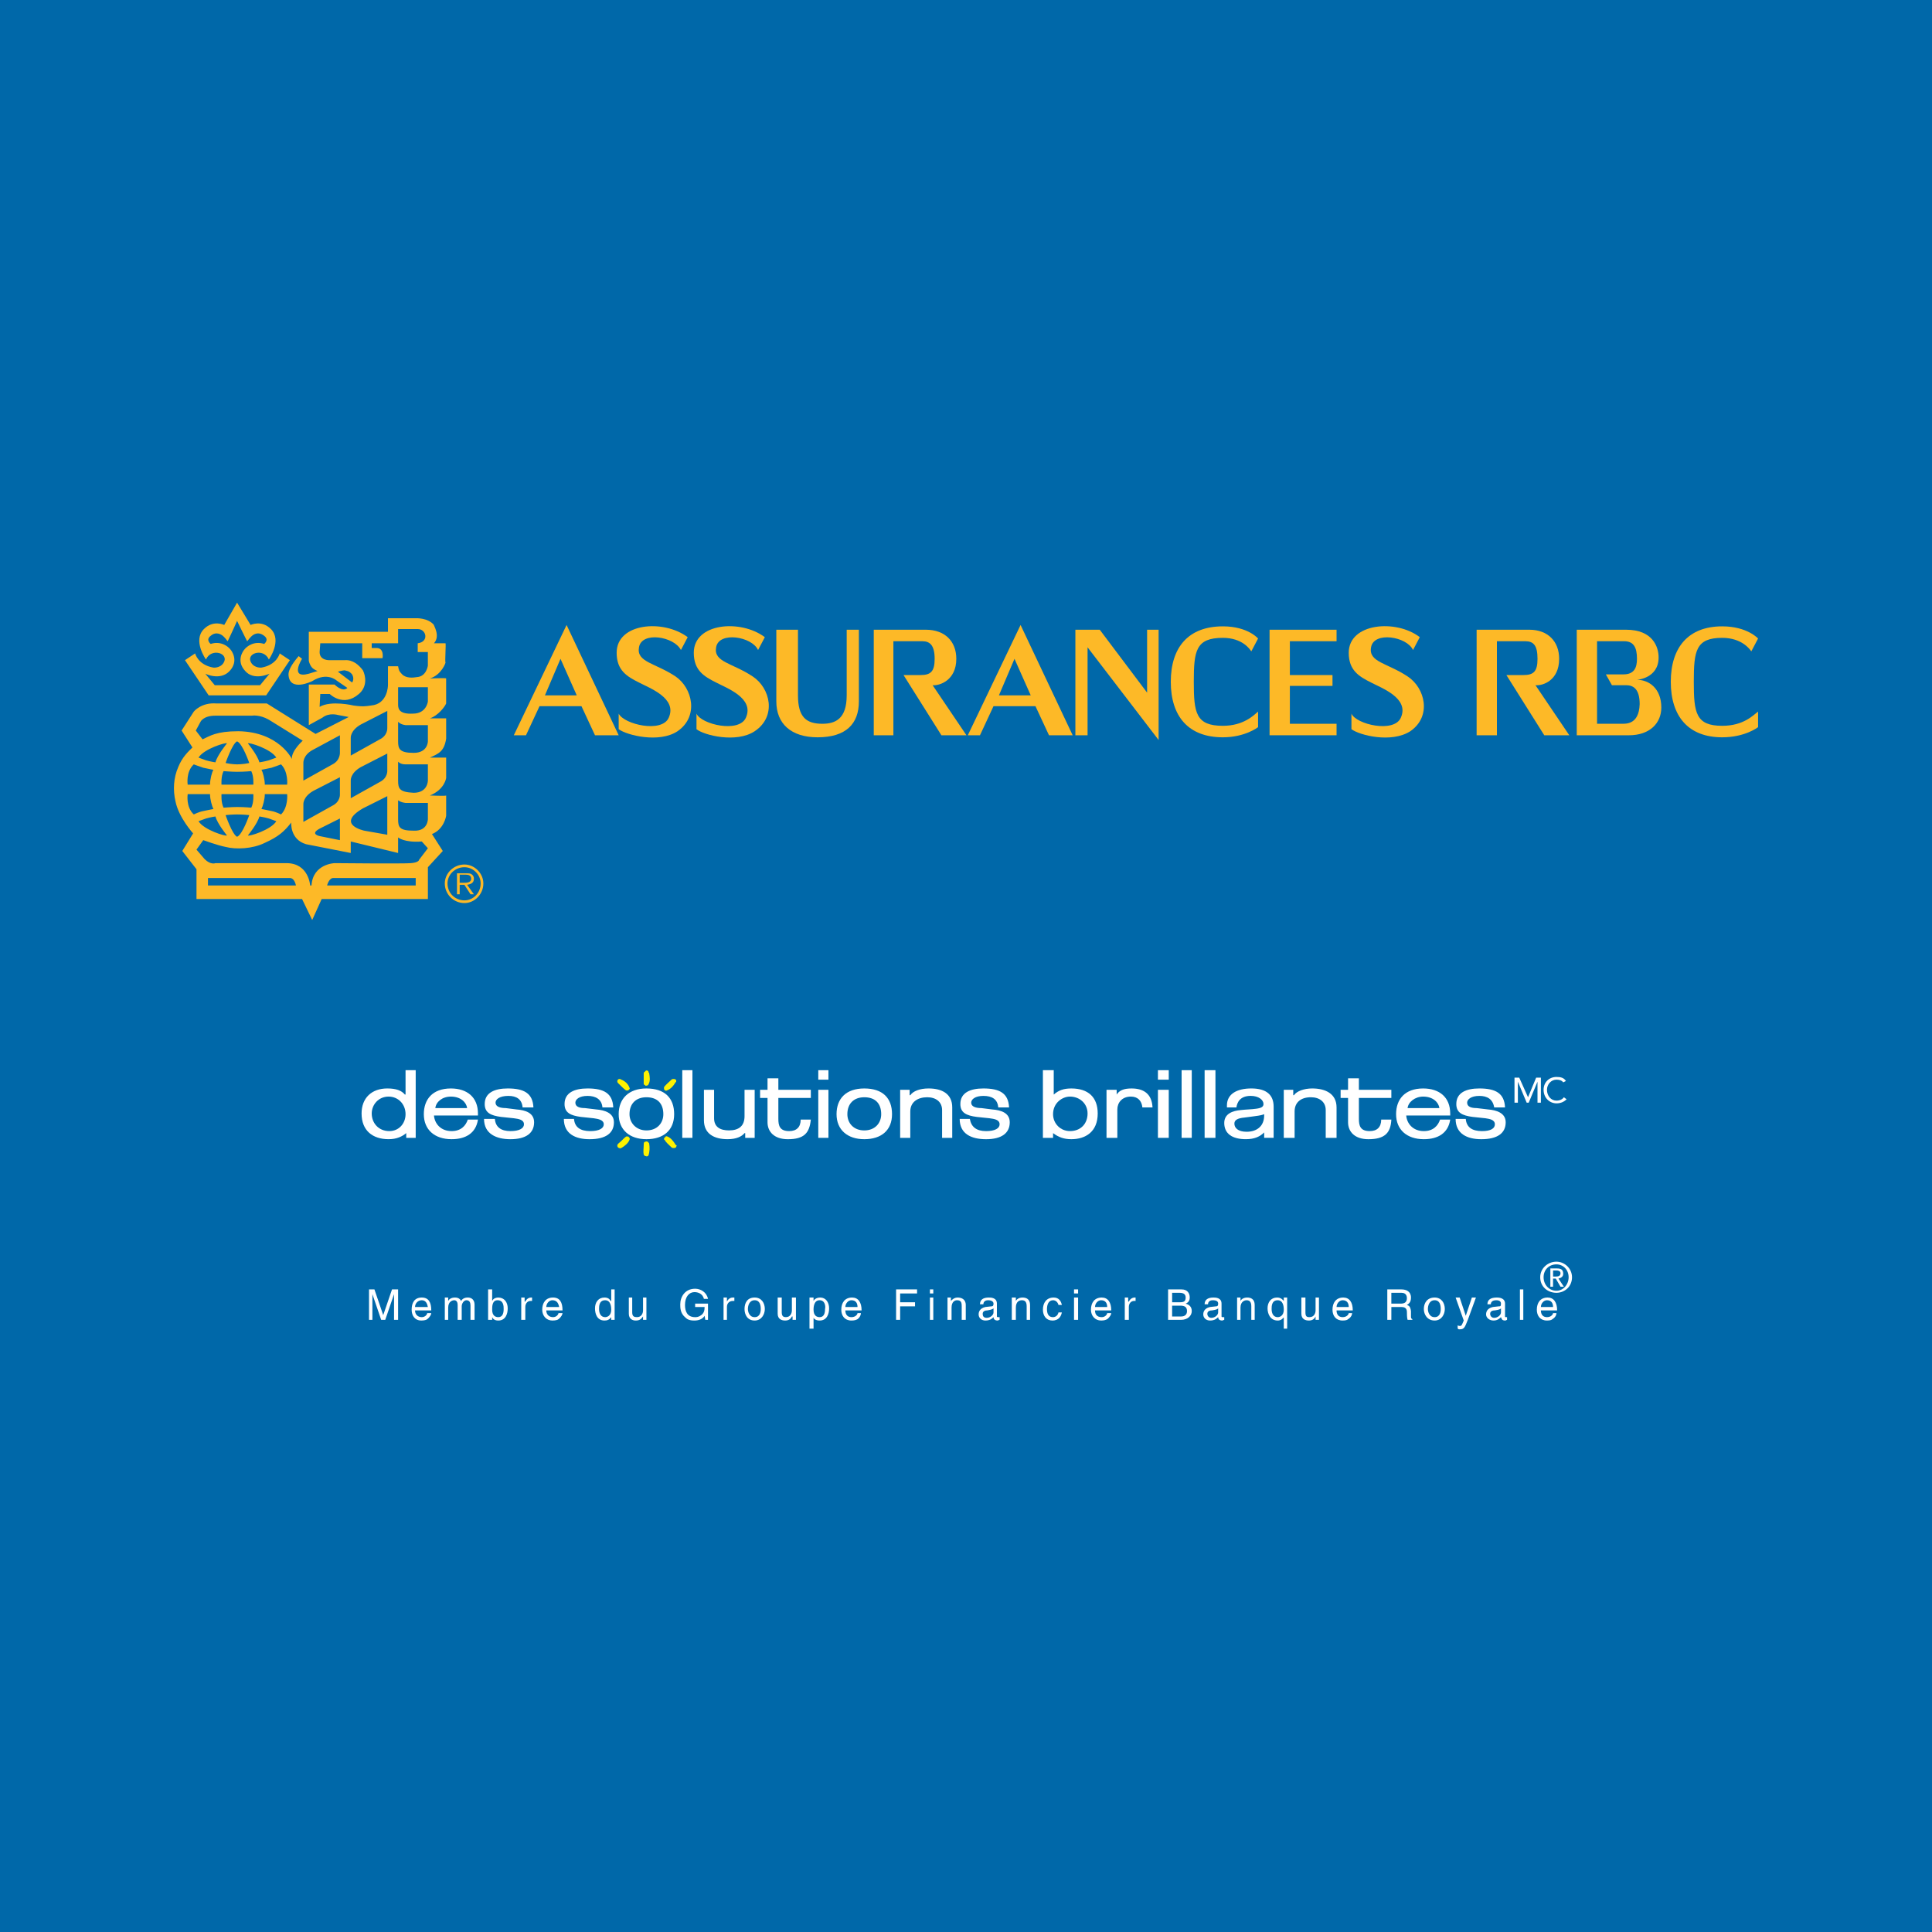 <?xml version="1.0" encoding="utf-8"?>
<!-- Generator: Adobe Illustrator 13.0.0, SVG Export Plug-In . SVG Version: 6.00 Build 14948)  -->
<!DOCTYPE svg PUBLIC "-//W3C//DTD SVG 1.0//EN" "http://www.w3.org/TR/2001/REC-SVG-20010904/DTD/svg10.dtd">
<svg version="1.0" id="Layer_1" xmlns="http://www.w3.org/2000/svg" xmlns:xlink="http://www.w3.org/1999/xlink" x="0px" y="0px"
	 width="192.756px" height="192.756px" viewBox="0 0 192.756 192.756" enable-background="new 0 0 192.756 192.756"
	 xml:space="preserve">
<g>
	<polygon fill-rule="evenodd" clip-rule="evenodd" fill="#0068A9" points="0,0 192.756,0 192.756,192.756 0,192.756 0,0 	"/>
	<path fill-rule="evenodd" clip-rule="evenodd" fill="#FDB927" d="M44.377,88.142c0-1.013,0.877-1.89,1.958-1.89
		c1.013,0,1.89,0.877,1.89,1.89c0,1.08-0.877,1.958-1.89,1.958C45.255,90.1,44.377,89.222,44.377,88.142L44.377,88.142z
		 M47.955,88.142c0-0.877-0.743-1.62-1.62-1.62c-0.945,0-1.688,0.743-1.688,1.62c0,0.945,0.743,1.688,1.688,1.688
		C47.212,89.83,47.955,89.087,47.955,88.142L47.955,88.142z M47.28,89.222h-0.337l-0.607-0.945h-0.473v0.945h-0.27v-2.093h0.945
		c0.135,0,0.337,0,0.473,0.067c0.203,0.135,0.27,0.271,0.27,0.473c0,0.405-0.27,0.541-0.675,0.607L47.28,89.222L47.28,89.222z
		 M46.267,88.075c0.27,0,0.743,0,0.743-0.405c0-0.337-0.27-0.405-0.54-0.405h-0.607v0.81H46.267L46.267,88.075z"/>
	<path fill-rule="evenodd" clip-rule="evenodd" fill="#FDB927" d="M27.906,65.19c0,0-0.27,1.148-1.823,1.417
		c0,0-0.675,0.068-1.013-0.472c-0.607-0.945,1.215-1.553,1.755-0.338c0,0,1.35-1.89,0.203-3.038
		c-0.945-0.945-2.025-0.405-2.025-0.405l-1.35-2.228l-1.283,2.228c0,0-1.08-0.54-2.025,0.405c-1.148,1.148,0.203,3.038,0.203,3.038
		c0.54-1.215,2.362-0.607,1.755,0.338c-0.337,0.54-1.012,0.472-1.012,0.472c-1.553-0.27-1.823-1.417-1.823-1.417l-1.013,0.675
		l2.363,3.51h5.738l2.363-3.51L27.906,65.19L27.906,65.19z M25.948,68.363h-4.522l-0.945-1.148c0,0,1.485,0.743,2.43-0.27
		c0.945-1.013,0.203-2.025,0.068-2.16c-0.203-0.27-0.945-0.877-1.958-0.54c0,0-0.54-0.405,0-0.81c0.54-0.473,1.08-0.135,1.283,0.067
		c0.203,0.203,0.135,0.135,0.405,0.473c0,0.067,0.945-2.025,0.945-2.025s1.013,2.092,1.013,2.025c0.27-0.337,0.203-0.27,0.405-0.473
		c0.203-0.202,0.675-0.54,1.283-0.067c0.54,0.405,0,0.81,0,0.81c-1.013-0.337-1.755,0.27-1.958,0.54
		c-0.135,0.135-0.878,1.147,0.067,2.16c0.877,1.013,2.43,0.27,2.43,0.27L25.948,68.363L25.948,68.363z"/>
	<path fill-rule="evenodd" clip-rule="evenodd" fill="#FDB927" d="M43.297,62.355c0,0.067,0,0.067,0,0.067
		C43.297,62.355,43.297,62.355,43.297,62.355L43.297,62.355z"/>
	<path fill-rule="evenodd" clip-rule="evenodd" fill="#FDB927" d="M44.512,70.186c0-0.067,0-2.497,0-2.497c0-0.068-1.62,0-1.62,0
		c1.147-0.338,1.62-1.62,1.553-1.62s0.067-1.89,0-1.89h-1.148c0.675-0.743-0.067-1.823,0-1.823
		c-0.607-0.743-1.822-0.675-1.822-0.675h-2.768v1.351h-7.898v2.902c0,0,0.067,0.338,0.27,0.607c0.203,0.271,0.608,0.405,0.608,0.405
		l-0.878,0.27c-1.958,0.541-0.675-1.485-0.675-1.485l-0.337-0.27c-0.81,0.945-1.013,1.485-1.013,1.823
		c0.067,1.823,2.363,0.675,2.363,0.675c1.485-0.945,2.43-0.068,2.43-0.068l1.08,0.743c-0.472,0.473-1.282-0.337-1.282-0.337h-2.565
		v4.05l1.351-0.743c0.675-0.54,1.552-0.27,1.552-0.27l1.08,0.202l-3.308,1.688l-4.86-3.038h-4.996
		c-1.552-0.135-2.295,0.811-2.295,0.811l-1.215,1.89l1.08,1.687c-0.405,0.406-1.012,0.946-1.417,1.958
		c-0.473,1.08-0.54,2.295-0.27,3.443c0.337,1.62,1.755,3.172,1.755,3.172l-1.08,1.755l1.417,1.823v2.97h10.531l1.013,2.093
		l0.945-2.093h10.598v-3.173l1.485-1.62l-1.08-1.688c1.215-0.472,1.417-1.822,1.417-1.822s0-2.092,0-2.025s-1.62,0-1.62,0
		c1.485-0.607,1.62-1.755,1.62-1.755v-2.025h-1.62c0.878-0.405,1.418-0.607,1.62-1.891v-2.025h-1.62
		C43.702,71.401,44.377,70.523,44.512,70.186L44.512,70.186z M33.711,67.013c0,0,0.473-0.135,0.675-0.135
		c0.135,0.067,0.405,0,0.743,0.405c0.27,0.473,0,0.81,0,0.81L33.711,67.013L33.711,67.013z M31.282,74.776l2.632-1.418v1.688
		c0,0,0.067,0.81-0.743,1.215l-2.903,1.62v-1.755C30.269,76.126,30.201,75.316,31.282,74.776L31.282,74.776z M31.282,78.894
		l2.632-1.35v1.688c0,0,0.067,0.743-0.743,1.147l-2.903,1.62v-1.755C30.269,80.244,30.201,79.501,31.282,78.894L31.282,78.894z
		 M33.914,81.662v2.161l-2.025-0.406c0,0-1.013-0.203,0-0.743L33.914,81.662L33.914,81.662z M20.008,72.009
		c0,0,0.27-0.607,1.485-0.607h3.645c0,0,0.743-0.135,1.688,0.405l3.375,2.092c0,0-1.147,1.013-1.08,1.823
		c0,0-1.282-2.701-5.333-2.768c-2.228,0-2.835,0.473-3.578,0.81l-0.675-0.877L20.008,72.009L20.008,72.009z M25.273,78.286h-3.173
		c0,0-0.067-0.81,0.203-1.35c0,0,0.81,0.067,1.35,0.067c0.743,0,1.417-0.067,1.417-0.067C25.341,77.476,25.273,78.286,25.273,78.286
		L25.273,78.286z M25.071,80.582c0,0-0.675-0.067-1.417-0.067c-0.54,0-1.35,0.067-1.35,0.067c-0.27-0.54-0.203-1.35-0.203-1.35
		h3.173C25.273,79.231,25.341,80.042,25.071,80.582L25.071,80.582z M24.733,74.168c0.067-0.135,2.295,0.54,2.835,1.418
		c0,0-0.54,0.203-0.743,0.27c-0.473,0.135-0.945,0.203-0.945,0.203C25.679,75.316,24.733,74.168,24.733,74.168L24.733,74.168z
		 M24.869,76.126c-0.608,0.135-1.215,0.135-1.215,0.135s-0.54,0-1.147-0.135c0,0,0.675-1.958,1.147-2.161
		C24.193,74.168,24.869,76.126,24.869,76.126L24.869,76.126z M21.493,76.059c0,0-0.473-0.067-0.945-0.203
		c-0.203-0.067-0.743-0.27-0.743-0.27c0.54-0.878,2.768-1.553,2.835-1.418C22.641,74.168,21.696,75.316,21.493,76.059L21.493,76.059
		z M22.641,83.349c-0.068,0.135-2.295-0.54-2.835-1.417c0,0,0.54-0.203,0.743-0.27c0.472-0.135,0.945-0.203,0.945-0.203
		C21.696,82.202,22.641,83.349,22.641,83.349L22.641,83.349z M22.506,81.324c0.607-0.067,1.147-0.067,1.147-0.067
		s0.607,0,1.215,0.067c0,0-0.675,1.958-1.215,2.16C23.181,83.282,22.506,81.324,22.506,81.324L22.506,81.324z M25.881,81.459
		c0,0,0.473,0.068,0.945,0.203c0.203,0.067,0.743,0.27,0.743,0.27c-0.54,0.877-2.768,1.553-2.835,1.417
		C24.733,83.349,25.679,82.202,25.881,81.459L25.881,81.459z M27.096,80.919c-0.608-0.135-1.013-0.203-1.013-0.203
		c0.135-0.27,0.337-0.945,0.337-1.485h2.228c0,0,0.135,1.283-0.607,2.025C28.041,81.257,27.501,80.987,27.096,80.919L27.096,80.919z
		 M28.648,78.286h-2.228c0-0.54-0.202-1.282-0.337-1.485c0,0,0.405-0.067,1.013-0.203c0.405-0.135,0.945-0.337,0.945-0.337
		C28.784,77.004,28.648,78.286,28.648,78.286L28.648,78.286z M19.333,76.261c0,0,0.54,0.203,0.945,0.337
		c0.607,0.135,1.013,0.203,1.013,0.203c-0.135,0.203-0.338,0.945-0.338,1.485h-2.228C18.726,78.286,18.523,77.004,19.333,76.261
		L19.333,76.261z M19.333,81.257c-0.81-0.743-0.607-2.025-0.607-2.025h2.228c0,0.54,0.203,1.215,0.338,1.485
		c0,0-0.405,0.067-1.013,0.203C19.873,80.987,19.333,81.257,19.333,81.257L19.333,81.257z M20.75,88.344v-0.743h8.101
		c0.54-0.067,0.675,0.743,0.675,0.743H20.75L20.75,88.344z M41.475,88.344h-8.843c0,0,0.203-0.81,0.675-0.743h8.168V88.344
		L41.475,88.344z M41.812,85.779c0,0,0,0.27-0.81,0.337c-0.743,0.068-7.628,0-7.628,0s-2.16,0.068-2.295,2.228h-0.135
		c0,0-0.135-2.228-2.363-2.228h-7.088c0,0-0.473,0.203-1.08-0.405l-0.81-0.945l0.675-0.945c0,0,1.485,0.54,2.228,0.675
		c1.012,0.27,2.7,0.202,3.915-0.405c1.351-0.607,1.958-1.147,2.633-2.025c0,0-0.135,1.688,1.485,2.161l4.455,0.877v-1.148
		l4.725,1.148v-1.553c0,0,0.607,0.54,2.363,0.405l0.607,0.675L41.812,85.779L41.812,85.779z M37.897,73.764l-2.903,1.62v-1.755
		c0,0-0.067-0.742,1.013-1.35l2.633-1.35v1.688C38.64,72.616,38.707,73.358,37.897,73.764L37.897,73.764z M36.007,76.531l2.633-1.35
		v1.688c0,0,0.067,0.743-0.743,1.148l-2.903,1.62v-1.755C34.994,77.881,34.927,77.139,36.007,76.531L36.007,76.531z M38.64,79.434
		v3.848l-2.295-0.405c0,0-2.903-0.607-0.135-2.227L38.64,79.434L38.64,79.434z M42.689,81.729c0,0,0,1.215-1.417,1.147
		c-1.417,0-1.553-0.337-1.553-1.147v-1.89c0,0,0.203,0.202,0.743,0.27h2.228V81.729L42.689,81.729z M42.689,77.881
		c0,0,0,1.215-1.417,1.215c-1.417-0.068-1.553-0.405-1.553-1.215v-1.89c0,0,0.203,0.27,0.743,0.27h2.228V77.881L42.689,77.881z
		 M42.689,73.966c0,0,0,1.148-1.417,1.148s-1.553-0.405-1.553-1.148v-1.957c0,0,0.203,0.27,0.743,0.337h2.228V73.966L42.689,73.966z
		 M42.689,69.984c0,0-0.135,1.215-1.485,1.215c-1.283,0.067-1.485-0.405-1.485-0.878v-1.755h2.97V69.984L42.689,69.984z
		 M42.689,66.405c0,0-0.135,1.081-1.08,1.148c-0.405,0.067-1.08,0.135-1.485-0.27c-0.337-0.337-0.337-0.472-0.405-0.81h-1.012v1.89
		c0,0,0,1.89-1.688,2.025c-0.473,0.068-0.81,0.135-1.756,0c0,0-2.227-0.54-3.375,0.135l0.067-1.283h0.945c0,0,1.35,1.351,2.903,0
		c0.877-0.742,0.675-1.822,0.405-2.362c-0.405-0.54-1.013-1.081-1.823-1.013h-1.485c0,0-1.012,0.067-1.012-0.81l0.067-0.877h4.185
		v1.485h2.025c0,0,0.203-1.013-0.607-1.013h-0.472v-0.472h2.632V62.76h1.958c0.877,0,1.147,1.283,0,1.418v0.877h1.012V66.405
		L42.689,66.405z"/>
	<path fill-rule="evenodd" clip-rule="evenodd" fill="#FDB927" d="M51.263,73.358l5.265-11.003l5.198,11.003h-2.363l-1.35-2.902
		h-4.185l-1.35,2.902H51.263L51.263,73.358z M57.541,69.375l-1.62-3.645l-1.553,3.645H57.541L57.541,69.375z"/>
	<path fill-rule="evenodd" clip-rule="evenodd" fill="#FDB927" d="M67.936,64.853c-0.675-1.35-3.915-1.89-4.185-0.27
		c-0.27,1.485,1.62,1.553,3.645,2.903c1.688,1.147,2.363,3.983,0.203,5.468c-1.823,1.215-5.062,0.405-5.873-0.203v-1.552
		c0.54,1.08,4.32,1.958,4.995,0.405c0.877-1.958-1.958-2.97-2.97-3.51c-1.215-0.607-2.228-1.215-2.228-2.97
		c0-2.97,4.658-3.375,7.088-1.553L67.936,64.853L67.936,64.853z"/>
	<path fill-rule="evenodd" clip-rule="evenodd" fill="#FDB927" d="M75.632,64.853c-0.607-1.35-3.916-1.89-4.185-0.27
		c-0.27,1.485,1.62,1.553,3.645,2.903c1.755,1.147,2.43,3.983,0.203,5.468c-1.823,1.215-5.063,0.405-5.806-0.203v-1.552
		c0.473,1.08,4.253,1.958,4.928,0.405c0.877-1.958-1.958-2.97-2.97-3.51c-1.215-0.607-2.228-1.215-2.228-2.97
		c0-2.97,4.658-3.375,7.088-1.553L75.632,64.853L75.632,64.853z"/>
	<path fill-rule="evenodd" clip-rule="evenodd" fill="#FDB927" d="M79.614,62.828v6.548c0,2.16,0.811,2.835,2.43,2.835
		c1.283,0,2.431-0.472,2.431-2.835v-6.548h1.215v7.156c0,2.227-1.283,3.577-4.118,3.577c-2.633,0-4.118-1.35-4.118-3.577v-7.156
		H79.614L79.614,62.828z"/>
	<path fill-rule="evenodd" clip-rule="evenodd" fill="#FDB927" d="M87.175,62.828c1.89,0,3.443,0,5.198,0
		c1.89,0,3.038,1.148,3.038,2.903c0,2.16-1.688,2.7-2.363,2.633l3.375,4.995h-2.498l-3.78-6.008c0.945,0,1.688,0,1.688,0
		c1.012,0,1.417-0.337,1.417-1.62c0-1.35-0.473-1.755-1.215-1.755h-2.902v9.383h-1.958V62.828L87.175,62.828z"/>
	<path fill-rule="evenodd" clip-rule="evenodd" fill="#FDB927" d="M96.558,73.358l5.265-11.003l5.198,11.003h-2.363l-1.35-2.902
		h-4.186l-1.35,2.902H96.558L96.558,73.358z M102.836,69.375l-1.62-3.645l-1.553,3.645H102.836L102.836,69.375z"/>
	<polygon fill-rule="evenodd" clip-rule="evenodd" fill="#FDB927" points="109.722,62.828 114.447,69.106 114.447,62.828 
		115.595,62.828 115.595,73.831 108.507,64.583 108.507,73.358 107.291,73.358 107.291,62.828 109.722,62.828 	"/>
	<path fill-rule="evenodd" clip-rule="evenodd" fill="#FDB927" d="M122.007,73.561c-3.442,0-5.197-2.092-5.197-5.535
		s1.755-5.535,5.197-5.535c2.498,0,3.511,1.215,3.511,1.215l-0.675,1.282c-0.135-0.202-0.878-1.35-2.836-1.35
		c-2.699,0-2.902,1.282-2.902,4.388c0,3.105,0.203,4.388,2.902,4.388c2.093,0,3.105-1.08,3.511-1.417v1.552
		C125.518,72.548,124.235,73.561,122.007,73.561L122.007,73.561z"/>
	<polygon fill-rule="evenodd" clip-rule="evenodd" fill="#FDB927" points="133.349,62.828 133.349,63.976 128.69,63.976 
		128.69,67.351 132.943,67.351 132.943,68.431 128.69,68.431 128.69,72.211 133.349,72.211 133.349,73.358 126.665,73.358 
		126.665,62.828 133.349,62.828 	"/>
	<path fill-rule="evenodd" clip-rule="evenodd" fill="#FDB927" d="M140.977,64.853c-0.608-1.35-3.916-1.89-4.186-0.27
		c-0.271,1.485,1.62,1.553,3.645,2.903c1.756,1.147,2.431,3.983,0.271,5.468c-1.891,1.215-5.062,0.405-5.873-0.203v-1.552
		c0.473,1.08,4.253,1.958,4.928,0.405c0.878-1.958-1.957-2.97-2.97-3.51c-1.215-0.607-2.228-1.215-2.228-2.97
		c0-2.97,4.726-3.375,7.088-1.553L140.977,64.853L140.977,64.853z"/>
	<path fill-rule="evenodd" clip-rule="evenodd" fill="#FDB927" d="M147.321,62.828c1.891,0,3.443,0,5.266,0s2.97,1.148,2.97,2.903
		c0,2.16-1.62,2.7-2.362,2.633l3.375,4.995h-2.497l-3.78-6.008c0.944,0,1.688,0,1.688,0c1.013,0,1.417-0.337,1.417-1.62
		c0-1.35-0.404-1.755-1.215-1.755h-2.835v9.383h-2.025V62.828L147.321,62.828z"/>
	<path fill-rule="evenodd" clip-rule="evenodd" fill="#FDB927" d="M165.48,65.596c0,2.093-2.16,2.228-2.16,2.228
		c1.215,0,2.43,0.877,2.43,2.768c0,1.552-1.147,2.767-3.24,2.767h-5.197V62.828h4.928C164.873,62.828,165.48,64.516,165.48,65.596
		L165.48,65.596z M163.59,70.253c0-1.485-0.607-1.89-1.35-1.89h-1.418l-0.607-1.08h1.755c1.08,0,1.351-0.675,1.351-1.553
		c0-1.147-0.338-1.755-1.283-1.755h-2.7v8.235h2.363C162.173,72.211,163.522,72.346,163.59,70.253L163.59,70.253z"/>
	<path fill-rule="evenodd" clip-rule="evenodd" fill="#FDB927" d="M171.826,73.561c-3.376,0-5.131-2.092-5.131-5.535
		s1.755-5.535,5.131-5.535c2.497,0,3.577,1.215,3.577,1.215l-0.675,1.282c-0.135-0.202-0.945-1.35-2.902-1.35
		c-2.634,0-2.836,1.282-2.836,4.388c0,3.105,0.202,4.388,2.836,4.388c2.159,0,3.104-1.08,3.577-1.417v1.552
		C175.403,72.548,174.121,73.561,171.826,73.561L171.826,73.561z"/>
	<path fill-rule="evenodd" clip-rule="evenodd" fill="#FFF200" d="M64.358,106.908L64.358,106.908
		c-0.135,0.068-0.135,0.135-0.135,0.203c0,0.404,0,0.674,0,1.012c0,0.068,0.067,0.135,0.135,0.135c0,0,0,0.068,0.067,0.068
		c0.135,0,0.271-0.068,0.271-0.135c0.203-0.338,0.135-0.742,0.067-1.148l-0.067-0.066c0-0.068,0-0.137-0.068-0.137
		C64.561,106.773,64.426,106.773,64.358,106.908L64.358,106.908z"/>
	<path fill-rule="evenodd" clip-rule="evenodd" fill="#FFF200" d="M64.358,113.93h-0.067c-0.067,0.066-0.067,0.201-0.067,0.27
		c0,0.338-0.067,0.674,0,1.012l0.067,0.068c0.067,0.066,0.067,0.066,0.135,0.066c0.135,0.068,0.203,0,0.271-0.066
		c0.135-0.406,0.135-0.811,0.067-1.215l-0.067-0.068c0-0.066,0-0.066-0.068-0.066C64.561,113.861,64.426,113.861,64.358,113.93
		L64.358,113.93z"/>
	<path fill-rule="evenodd" clip-rule="evenodd" fill="#FFF200" d="M67.261,107.65h-0.067c-0.067,0-0.135,0-0.203,0.068
		c-0.27,0.27-0.54,0.473-0.742,0.742c0,0,0,0.068,0,0.135v0.068c0.067,0.135,0.202,0.201,0.27,0.135
		c0.405-0.135,0.675-0.473,0.877-0.811l0.068-0.066c0,0,0-0.068,0-0.137C67.464,107.719,67.329,107.65,67.261,107.65L67.261,107.65z
		"/>
	<path fill-rule="evenodd" clip-rule="evenodd" fill="#FFF200" d="M61.591,107.854v0.068c0,0.066,0.067,0.135,0.135,0.201
		c0.27,0.27,0.472,0.473,0.742,0.676c0.068,0,0.068,0,0.135,0s0.067,0,0.135-0.068c0.068-0.066,0.135-0.135,0.068-0.201
		c-0.135-0.406-0.473-0.676-0.81-0.811l-0.135-0.068h-0.067C61.658,107.65,61.591,107.785,61.591,107.854L61.591,107.854z"/>
	<path fill-rule="evenodd" clip-rule="evenodd" fill="#FFF200" d="M67.464,114.402c0.067-0.068,0.067-0.137,0-0.137l-0.068-0.066
		c-0.202-0.338-0.472-0.676-0.81-0.811c-0.135-0.068-0.202,0-0.27,0.135c-0.067,0-0.067,0.068-0.067,0.068
		c0,0.066,0,0.135,0.067,0.135c0.135,0.27,0.405,0.473,0.675,0.742c0.067,0.068,0.135,0.068,0.203,0.068h0.067
		C67.396,114.537,67.464,114.469,67.464,114.402L67.464,114.402z"/>
	<path fill-rule="evenodd" clip-rule="evenodd" fill="#FFF200" d="M61.793,114.537c0.067,0.066,0.067,0.066,0.135,0h0.067
		c0.337-0.203,0.675-0.473,0.81-0.811c0.067-0.135,0-0.203-0.068-0.27c0-0.068-0.067-0.068-0.135-0.068c0,0-0.067,0-0.135,0
		c-0.27,0.203-0.472,0.473-0.742,0.676c-0.068,0.066-0.135,0.135-0.135,0.201v0.068C61.591,114.402,61.658,114.537,61.793,114.537
		L61.793,114.537z"/>
	<path fill-rule="evenodd" clip-rule="evenodd" fill="#FFFFFF" d="M41.475,113.523h-0.945v-0.473l0,0
		c-0.405,0.338-0.945,0.607-1.755,0.607c-1.62,0-2.7-0.877-2.7-2.564c0-1.553,1.013-2.498,2.565-2.498
		c0.877,0,1.417,0.203,1.755,0.607h0.067v-2.43h1.013V113.523L41.475,113.523z M37.087,111.094c0,0.945,0.675,1.756,1.755,1.756
		c0.945,0,1.62-0.744,1.62-1.689c0-1.012-0.743-1.754-1.688-1.754C37.762,109.406,37.087,110.217,37.087,111.094L37.087,111.094z"/>
	<path fill-rule="evenodd" clip-rule="evenodd" fill="#FFFFFF" d="M47.685,111.701c-0.202,1.35-1.215,1.957-2.632,1.957
		c-1.688,0-2.768-0.945-2.768-2.498c0-1.484,0.877-2.564,2.7-2.564c1.62,0,2.7,0.877,2.7,2.498c0,0,0,0.066,0,0.203h-4.388
		c0.067,0.809,0.675,1.553,1.755,1.553c0.945,0,1.417-0.541,1.62-1.148H47.685L47.685,111.701z M46.605,110.553
		c-0.068-0.539-0.607-1.146-1.62-1.146c-0.878,0-1.485,0.539-1.553,1.146H46.605L46.605,110.553z"/>
	<path fill-rule="evenodd" clip-rule="evenodd" fill="#FFFFFF" d="M48.36,110.148c0-1.146,1.013-1.553,2.295-1.553
		c1.62,0,2.498,0.473,2.565,1.891H52.14c-0.068-0.811-0.607-1.148-1.417-1.148c-0.877,0-1.283,0.338-1.283,0.676
		c0,0.404,0.473,0.539,1.013,0.539l1.08,0.137c0.877,0.066,1.755,0.336,1.755,1.281c0,1.08-0.81,1.688-2.363,1.688
		c-1.417,0-2.633-0.539-2.633-2.025h1.081c0.067,0.811,0.607,1.217,1.553,1.217c0.877,0,1.35-0.271,1.35-0.676
		c0-0.473-0.54-0.541-1.013-0.607l-1.283-0.135C48.968,111.297,48.36,111.025,48.36,110.148L48.36,110.148z"/>
	<path fill-rule="evenodd" clip-rule="evenodd" fill="#FFFFFF" d="M56.325,110.148c0-1.146,1.013-1.553,2.295-1.553
		c1.62,0,2.498,0.473,2.565,1.891h-1.081c-0.067-0.811-0.675-1.148-1.485-1.148s-1.215,0.338-1.215,0.676
		c0,0.404,0.405,0.539,0.945,0.539l1.147,0.137c0.81,0.066,1.755,0.336,1.755,1.281c0,1.08-0.81,1.688-2.43,1.688
		c-1.417,0-2.565-0.539-2.565-2.025h1.012c0.068,0.811,0.607,1.217,1.62,1.217c0.877,0,1.35-0.271,1.35-0.676
		c0-0.473-0.607-0.541-1.013-0.607l-1.282-0.135C56.933,111.297,56.325,111.025,56.325,110.148L56.325,110.148z"/>
	<path fill-rule="evenodd" clip-rule="evenodd" fill="#FFFFFF" d="M61.726,111.16c0-1.551,1.012-2.564,2.767-2.564
		c1.823,0,2.768,0.945,2.768,2.564c0,1.621-1.08,2.498-2.768,2.498C62.806,113.658,61.726,112.713,61.726,111.16L61.726,111.16z
		 M64.493,109.473c-1.012,0-1.687,0.609-1.687,1.688c0,0.879,0.675,1.621,1.687,1.621c1.081,0,1.688-0.742,1.688-1.621
		C66.181,110.082,65.574,109.473,64.493,109.473L64.493,109.473z"/>
	<polygon fill-rule="evenodd" clip-rule="evenodd" fill="#FFFFFF" points="68.071,106.773 69.084,106.773 69.084,113.523 
		68.071,113.523 68.071,106.773 	"/>
	<path fill-rule="evenodd" clip-rule="evenodd" fill="#FFFFFF" d="M75.294,108.73v4.793H74.35v-0.473h-0.068
		c-0.27,0.338-0.81,0.607-1.688,0.607c-1.35,0-2.362-0.539-2.362-1.889v-3.039h1.013v2.836c0,0.877,0.607,1.215,1.485,1.215
		c0.945,0,1.553-0.404,1.553-1.418v-2.633H75.294L75.294,108.73z"/>
	<path fill-rule="evenodd" clip-rule="evenodd" fill="#FFFFFF" d="M75.834,109.541v-0.811h0.742v-1.146h1.08v1.146h3.24v0.811h-3.24
		v2.092c0,0.676,0.135,1.217,1.081,1.217c0.742,0,1.147-0.406,1.147-1.148h1.012c-0.135,1.35-0.675,1.957-2.295,1.957
		c-1.35,0-2.025-0.742-2.025-1.688v-2.43H75.834L75.834,109.541z"/>
	<path fill-rule="evenodd" clip-rule="evenodd" fill="#FFFFFF" d="M81.64,106.773h1.013v0.945H81.64V106.773L81.64,106.773z
		 M81.64,108.73h1.013v4.793H81.64V108.73L81.64,108.73z"/>
	<path fill-rule="evenodd" clip-rule="evenodd" fill="#FFFFFF" d="M83.462,111.16c0-1.551,0.945-2.564,2.768-2.564
		s2.768,0.945,2.768,2.564c0,1.621-1.08,2.498-2.768,2.498S83.462,112.713,83.462,111.16L83.462,111.16z M86.23,109.473
		c-1.013,0-1.688,0.609-1.688,1.688c0,0.879,0.607,1.621,1.688,1.621s1.688-0.742,1.688-1.621
		C87.917,110.082,87.31,109.473,86.23,109.473L86.23,109.473z"/>
	<path fill-rule="evenodd" clip-rule="evenodd" fill="#FFFFFF" d="M89.808,113.523v-4.793h0.945v0.541h0.067
		c0.27-0.406,0.945-0.676,1.823-0.676c1.35,0,2.362,0.541,2.362,1.891v3.037h-1.012v-2.768c0-0.811-0.607-1.283-1.485-1.283
		c-0.945,0-1.688,0.473-1.688,1.418v2.633H89.808L89.808,113.523z"/>
	<path fill-rule="evenodd" clip-rule="evenodd" fill="#FFFFFF" d="M95.815,110.148c0-1.146,1.013-1.553,2.295-1.553
		c1.62,0,2.498,0.473,2.565,1.891h-1.08c-0.067-0.811-0.607-1.148-1.485-1.148c-0.81,0-1.214,0.338-1.214,0.676
		c0,0.404,0.472,0.539,1.012,0.539l1.08,0.137c0.878,0.066,1.755,0.336,1.755,1.281c0,1.08-0.81,1.688-2.362,1.688
		c-1.485,0-2.633-0.539-2.633-2.025h1.013c0.135,0.811,0.675,1.217,1.62,1.217c0.877,0,1.35-0.271,1.35-0.676
		c0-0.473-0.539-0.541-1.012-0.607l-1.283-0.135C96.423,111.297,95.815,111.025,95.815,110.148L95.815,110.148z"/>
	<path fill-rule="evenodd" clip-rule="evenodd" fill="#FFFFFF" d="M104.051,106.773h1.08v2.43l0,0
		c0.473-0.404,0.945-0.607,1.756-0.607c1.688,0,2.632,0.877,2.632,2.498c0,1.822-1.215,2.564-2.632,2.564
		c-0.743,0-1.283-0.201-1.822-0.607l0,0v0.473h-1.014V106.773L104.051,106.773z M106.751,109.406c-0.742,0-1.687,0.607-1.687,1.754
		c0,0.945,0.741,1.689,1.687,1.689c1.08,0,1.756-0.744,1.756-1.756S107.696,109.406,106.751,109.406L106.751,109.406z"/>
	<path fill-rule="evenodd" clip-rule="evenodd" fill="#FFFFFF" d="M113.975,110.486c-0.068-0.676-0.473-1.08-1.147-1.08
		c-0.878,0-1.351,0.607-1.351,1.283v2.834h-1.08v-4.793h1.013v0.473l0,0c0.27-0.404,0.675-0.607,1.485-0.607
		c1.215,0,2.025,0.541,2.093,1.891H113.975L113.975,110.486z"/>
	<path fill-rule="evenodd" clip-rule="evenodd" fill="#FFFFFF" d="M115.527,106.773h1.08v0.945h-1.08V106.773L115.527,106.773z
		 M115.527,108.73h1.08v4.793h-1.08V108.73L115.527,108.73z"/>
	<polygon fill-rule="evenodd" clip-rule="evenodd" fill="#FFFFFF" points="117.89,106.773 118.902,106.773 118.902,113.523 
		117.89,113.523 117.89,106.773 	"/>
	<polygon fill-rule="evenodd" clip-rule="evenodd" fill="#FFFFFF" points="120.185,106.773 121.265,106.773 121.265,113.523 
		120.185,113.523 120.185,106.773 	"/>
	<path fill-rule="evenodd" clip-rule="evenodd" fill="#FFFFFF" d="M123.357,110.486h-0.945c0-0.068,0-0.135,0-0.203
		c0-1.146,1.013-1.688,2.431-1.688c1.552,0,2.228,0.676,2.228,1.822c0,1.352,0,3.105,0,3.105h-0.945v-0.539l0,0
		c-0.405,0.404-0.945,0.674-1.822,0.674c-1.351,0-2.16-0.539-2.16-1.619c0-0.945,0.877-1.215,1.62-1.283
		c0.54-0.066,1.08-0.066,1.553-0.135c0.54-0.068,0.742-0.203,0.742-0.473c0-0.404-0.473-0.811-1.282-0.811
		C123.695,109.338,123.425,110.014,123.357,110.486L123.357,110.486z M126.125,111.16L126.125,111.16
		c-0.135,0.068-0.405,0.137-0.945,0.203c-0.404,0.068-0.607,0.068-1.013,0.135c-0.742,0.068-1.012,0.271-1.012,0.607
		c0,0.406,0.337,0.811,1.215,0.811c1.08,0,1.755-0.607,1.755-1.619V111.16L126.125,111.16z"/>
	<path fill-rule="evenodd" clip-rule="evenodd" fill="#FFFFFF" d="M128.083,113.523v-4.793h0.945v0.541h0.067
		c0.27-0.406,1.012-0.676,1.822-0.676c1.35,0,2.431,0.541,2.431,1.891v3.037h-1.081v-2.768c0-0.811-0.607-1.283-1.484-1.283
		c-0.945,0-1.62,0.473-1.62,1.418v2.633H128.083L128.083,113.523z"/>
	<path fill-rule="evenodd" clip-rule="evenodd" fill="#FFFFFF" d="M133.753,109.541v-0.811h0.743v-1.146h1.08v1.146h3.239v0.811
		h-3.239v2.092c0,0.676,0.135,1.217,1.08,1.217c0.742,0,1.147-0.406,1.147-1.148h1.012c-0.067,1.35-0.675,1.957-2.295,1.957
		c-1.35,0-2.024-0.742-2.024-1.688v-2.43H133.753L133.753,109.541z"/>
	<path fill-rule="evenodd" clip-rule="evenodd" fill="#FFFFFF" d="M144.688,111.701c-0.202,1.35-1.215,1.957-2.632,1.957
		c-1.688,0-2.768-0.945-2.768-2.498c0-1.484,0.877-2.564,2.699-2.564c1.62,0,2.7,0.877,2.7,2.498c0,0,0,0.066,0,0.203h-4.388
		c0.067,0.809,0.676,1.553,1.756,1.553c0.944,0,1.417-0.541,1.62-1.148H144.688L144.688,111.701z M143.608,110.553
		c-0.067-0.539-0.607-1.146-1.62-1.146c-0.81,0-1.484,0.539-1.553,1.146H143.608L143.608,110.553z"/>
	<path fill-rule="evenodd" clip-rule="evenodd" fill="#FFFFFF" d="M145.296,110.148c0-1.146,1.013-1.553,2.296-1.553
		c1.62,0,2.498,0.473,2.565,1.891h-1.081c-0.135-0.811-0.675-1.148-1.484-1.148c-0.811,0-1.215,0.338-1.215,0.676
		c0,0.404,0.404,0.539,0.944,0.539l1.147,0.137c0.811,0.066,1.756,0.336,1.756,1.281c0,1.08-0.811,1.688-2.431,1.688
		c-1.417,0-2.565-0.539-2.565-2.025h1.013c0.067,0.811,0.607,1.217,1.62,1.217c0.878,0,1.283-0.271,1.283-0.676
		c0-0.473-0.54-0.541-0.945-0.607l-1.283-0.135C145.904,111.297,145.296,111.025,145.296,110.148L145.296,110.148z"/>
	<polygon fill-rule="evenodd" clip-rule="evenodd" fill="#FFFFFF" points="151.102,107.516 151.574,107.516 152.452,109.473 
		152.452,109.473 153.262,107.516 153.734,107.516 153.734,110.014 153.396,110.014 153.396,107.922 153.396,107.922 
		152.52,110.014 152.317,110.014 151.439,107.922 151.439,107.922 151.439,110.014 151.102,110.014 151.102,107.516 	"/>
	<path fill-rule="evenodd" clip-rule="evenodd" fill="#FFFFFF" d="M155.962,107.988c-0.135-0.203-0.405-0.27-0.675-0.27
		c-0.54,0-0.945,0.473-0.945,1.012c0,0.607,0.405,1.08,0.945,1.08c0.338,0,0.607-0.135,0.742-0.338l0.271,0.203
		c-0.271,0.27-0.607,0.406-1.013,0.406c-0.675,0-1.283-0.541-1.283-1.352c0-0.742,0.541-1.281,1.283-1.281
		c0.405,0,0.742,0.066,0.945,0.404L155.962,107.988L155.962,107.988z"/>
	<path fill-rule="evenodd" clip-rule="evenodd" fill="#FFFFFF" d="M39.314,131.682v-1.754c0-0.135,0-0.473,0-0.811l0,0l-0.878,2.564
		h-0.405l-0.877-2.564l0,0c0,0.338,0,0.676,0,0.811v1.754h-0.337v-3.037h0.54l0.877,2.566l0,0l0.877-2.566h0.607v3.037H39.314
		L39.314,131.682z M43.027,131.008c0,0.135-0.135,0.404-0.405,0.607c-0.067,0.066-0.27,0.135-0.607,0.135
		c-0.607,0-0.945-0.473-0.945-1.08c0-0.676,0.27-1.215,1.013-1.215c0.675,0,0.945,0.473,0.945,1.283h-1.62
		c0,0.404,0.27,0.674,0.675,0.674c0.338,0,0.54-0.27,0.54-0.404H43.027L43.027,131.008z M42.689,130.4
		c-0.067-0.338-0.203-0.676-0.607-0.676s-0.675,0.338-0.675,0.676H42.689L42.689,130.4z M44.377,129.455h0.337v0.338l0,0
		c0.067-0.135,0.27-0.338,0.675-0.338c0.405,0,0.54,0.203,0.608,0.338c0.135-0.203,0.337-0.338,0.675-0.338
		c0.202,0,0.675,0.068,0.675,0.742v1.484h-0.405v-1.416c0-0.271-0.068-0.541-0.405-0.541c-0.27,0-0.472,0.338-0.472,0.607v1.35
		H45.66v-1.484c0-0.203-0.067-0.473-0.337-0.473c-0.202,0-0.607,0.135-0.607,0.742v1.215h-0.337V129.455L44.377,129.455z
		 M48.698,131.682v-3.037h0.405v1.148l0,0c0.135-0.27,0.405-0.338,0.607-0.338c0.608,0,0.945,0.473,0.945,1.08
		c0,0.539-0.203,1.215-0.945,1.215c-0.405,0-0.54-0.203-0.607-0.338l0,0v0.27H48.698L48.698,131.682z M49.643,129.725
		c-0.54,0-0.54,0.607-0.54,0.945c0,0.607,0.337,0.742,0.607,0.742c0.405,0,0.54-0.338,0.54-0.811
		C50.25,130.332,50.25,129.725,49.643,129.725L49.643,129.725z M52.41,131.682h-0.405v-2.227h0.338v0.404h0.067
		c0.135-0.27,0.337-0.404,0.608-0.404h0.067v0.338H52.95c-0.337,0-0.54,0.27-0.54,0.607V131.682L52.41,131.682z M56.123,131.008
		c0,0.135-0.135,0.404-0.405,0.607c-0.067,0.066-0.27,0.135-0.607,0.135c-0.607,0-1.013-0.473-1.013-1.08
		c0-0.676,0.338-1.215,1.08-1.215c0.675,0,0.945,0.473,0.945,1.283h-1.62c0,0.404,0.27,0.674,0.675,0.674
		c0.338,0,0.54-0.27,0.54-0.404H56.123L56.123,131.008z M55.785,130.4c-0.067-0.338-0.202-0.676-0.675-0.676
		c-0.337,0-0.607,0.338-0.607,0.676H55.785L55.785,130.4z M61.321,131.682h-0.338v-0.27l0,0c-0.203,0.27-0.405,0.338-0.675,0.338
		c-0.743,0-0.945-0.676-0.945-1.215c0-0.607,0.337-1.08,0.945-1.08c0.405,0,0.54,0.203,0.608,0.338h0.067v-1.148h0.338V131.682
		L61.321,131.682z M60.376,131.412c0.203,0,0.607-0.135,0.607-0.742c0-0.338-0.067-0.945-0.607-0.945
		c-0.608,0-0.608,0.607-0.608,0.877C59.768,131.074,59.971,131.412,60.376,131.412L60.376,131.412z M64.156,131.682v-0.336l0,0
		c-0.203,0.27-0.338,0.404-0.743,0.404c-0.27,0-0.675-0.135-0.675-0.676v-1.619h0.338v1.484c0,0.406,0.202,0.473,0.472,0.473
		c0.473,0,0.608-0.404,0.608-0.674v-1.283h0.337v2.227H64.156L64.156,131.682z M69.354,130.062h1.283v1.619h-0.27l-0.068-0.404
		c-0.202,0.338-0.607,0.473-1.012,0.473c-0.541,0-0.743-0.135-0.945-0.338c-0.473-0.404-0.473-0.945-0.473-1.281
		c0-0.744,0.473-1.555,1.485-1.555c0.54,0,1.147,0.338,1.283,1.014h-0.405c-0.135-0.539-0.607-0.676-0.945-0.676
		c-0.541,0-0.945,0.473-0.945,1.283c0,0.607,0.203,1.215,1.013,1.215c0.135,0,0.337,0,0.607-0.201
		c0.27-0.203,0.337-0.473,0.337-0.811h-0.945V130.062L69.354,130.062z M72.526,131.682h-0.337v-2.227h0.337v0.404l0,0
		c0.135-0.27,0.338-0.404,0.607-0.404c0.068,0,0.068,0,0.135,0v0.338h-0.135c-0.405,0-0.607,0.27-0.607,0.607V131.682
		L72.526,131.682z M75.294,129.455c0.675,0,1.012,0.539,1.012,1.146c0,0.541-0.337,1.148-1.012,1.148
		c-0.743,0-1.013-0.607-1.013-1.148C74.282,129.994,74.552,129.455,75.294,129.455L75.294,129.455z M75.294,131.412
		c0.54,0,0.607-0.539,0.607-0.811c0-0.336-0.067-0.877-0.607-0.877s-0.675,0.541-0.675,0.877
		C74.619,130.873,74.754,131.412,75.294,131.412L75.294,131.412z M79.074,131.682v-0.336h-0.067
		c-0.135,0.27-0.337,0.404-0.675,0.404c-0.337,0-0.743-0.135-0.743-0.676v-1.619h0.405v1.484c0,0.406,0.202,0.473,0.405,0.473
		c0.473,0,0.607-0.404,0.607-0.674v-1.283h0.405v2.227H79.074L79.074,131.682z M80.762,129.455h0.405v0.338l0,0
		c0.067-0.135,0.27-0.338,0.675-0.338c0.541,0,0.878,0.473,0.878,1.08c0,0.539-0.203,1.215-0.945,1.215
		c-0.337,0-0.54-0.135-0.607-0.27l0,0v1.08h-0.405V129.455L80.762,129.455z M81.774,131.412c0.405,0,0.541-0.338,0.541-0.811
		c0.067-0.27,0-0.877-0.541-0.877c-0.54,0-0.607,0.607-0.607,0.945C81.167,131.277,81.504,131.412,81.774,131.412L81.774,131.412z
		 M85.893,131.008c0,0.135-0.068,0.404-0.338,0.607c-0.135,0.066-0.27,0.135-0.607,0.135c-0.675,0-1.012-0.473-1.012-1.08
		c0-0.676,0.337-1.215,1.08-1.215c0.608,0,0.945,0.473,0.945,1.283h-1.62c0,0.404,0.203,0.674,0.607,0.674
		c0.405,0,0.607-0.27,0.607-0.404H85.893L85.893,131.008z M85.555,130.4c0-0.338-0.135-0.676-0.607-0.676
		c-0.337,0-0.607,0.338-0.607,0.676H85.555L85.555,130.4z M89.808,131.682h-0.405v-3.037h2.092v0.406h-1.688v0.877h1.485v0.404
		h-1.485V131.682L89.808,131.682z M92.778,129.455h0.337v2.227h-0.337V129.455L92.778,129.455z M92.778,128.645h0.337v0.406h-0.337
		V128.645L92.778,128.645z M96.355,131.682h-0.405v-1.35c0-0.404-0.067-0.607-0.472-0.607c-0.203,0-0.541,0.135-0.541,0.742v1.215
		h-0.405v-2.227h0.338v0.338l0,0c0.134-0.135,0.337-0.338,0.675-0.338c0.337,0,0.81,0.135,0.81,0.742V131.682L96.355,131.682z
		 M97.773,130.131c0-0.473,0.337-0.676,0.877-0.676c0.203,0,0.811,0,0.811,0.607v1.283c0,0.066,0.067,0.066,0.135,0.066
		s0.067,0,0.135,0v0.27c-0.067,0-0.135,0.068-0.202,0.068c-0.337,0-0.405-0.203-0.405-0.338c-0.135,0.135-0.337,0.338-0.81,0.338
		c-0.405,0-0.675-0.27-0.675-0.607c0-0.203,0.067-0.607,0.675-0.742l0.607-0.068c0.067,0,0.202,0,0.202-0.27
		c0-0.203-0.202-0.338-0.54-0.338c-0.404,0-0.473,0.27-0.473,0.406H97.773L97.773,130.131z M99.123,130.535
		c-0.067,0.066-0.202,0.135-0.607,0.203c-0.202,0-0.473,0.066-0.473,0.336c0,0.203,0.067,0.406,0.405,0.406s0.675-0.27,0.675-0.541
		V130.535L99.123,130.535z M102.769,131.682h-0.338v-1.35c0-0.404-0.135-0.607-0.472-0.607c-0.271,0-0.607,0.135-0.607,0.742v1.215
		h-0.405v-2.227h0.405v0.338l0,0c0.067-0.135,0.27-0.338,0.675-0.338c0.337,0,0.742,0.135,0.742,0.742V131.682L102.769,131.682z
		 M105.604,130.197c-0.067-0.27-0.27-0.473-0.539-0.473c-0.474,0-0.608,0.473-0.608,0.877c0,0.338,0.067,0.811,0.608,0.811
		c0.201,0,0.472-0.135,0.539-0.473h0.338c-0.067,0.338-0.27,0.811-0.945,0.811c-0.607,0-0.945-0.473-0.945-1.08
		c0-0.676,0.338-1.215,1.08-1.215c0.541,0,0.743,0.404,0.811,0.742H105.604L105.604,130.197z M107.156,129.455h0.405v2.227h-0.405
		V129.455L107.156,129.455z M107.156,128.645h0.405v0.406h-0.405V128.645L107.156,128.645z M110.869,131.008
		c0,0.135-0.135,0.404-0.405,0.607c-0.135,0.066-0.271,0.135-0.607,0.135c-0.607,0-1.013-0.473-1.013-1.08
		c0-0.676,0.338-1.215,1.08-1.215c0.607,0,0.945,0.473,0.945,1.283h-1.62c0,0.404,0.202,0.674,0.675,0.674
		c0.338,0,0.54-0.27,0.54-0.404H110.869L110.869,131.008z M110.464,130.4c0-0.338-0.135-0.676-0.607-0.676
		c-0.338,0-0.607,0.338-0.607,0.676H110.464L110.464,130.4z M112.624,131.682h-0.404v-2.227h0.337v0.404h0.067
		c0.135-0.27,0.338-0.404,0.607-0.404h0.067v0.338h-0.135c-0.337,0-0.54,0.27-0.54,0.607V131.682L112.624,131.682z M116.54,128.645
		h1.35c0.54,0,0.811,0.338,0.811,0.811c0,0.203-0.068,0.473-0.406,0.607c0.203,0.068,0.608,0.203,0.608,0.742
		c0,0.473-0.405,0.877-1.08,0.877h-1.282V128.645L116.54,128.645z M116.944,129.928h0.742c0.405,0,0.607-0.068,0.607-0.473
		c0-0.27-0.134-0.473-0.607-0.473h-0.742V129.928L116.944,129.928z M116.944,131.346h0.878c0.404,0,0.607-0.203,0.607-0.541
		c0-0.473-0.338-0.539-0.675-0.539h-0.811V131.346L116.944,131.346z M120.185,130.131c0-0.473,0.338-0.676,0.878-0.676
		c0.202,0,0.81,0,0.81,0.607v1.283c0,0.066,0.067,0.066,0.135,0.066c0.068,0,0.068,0,0.136,0v0.27c-0.067,0-0.136,0.068-0.203,0.068
		c-0.337,0-0.404-0.203-0.404-0.338c-0.136,0.135-0.338,0.338-0.811,0.338c-0.404,0-0.675-0.27-0.675-0.607
		c0-0.203,0.067-0.607,0.675-0.742l0.607-0.068c0.067,0,0.203,0,0.203-0.27c0-0.203-0.136-0.338-0.54-0.338
		c-0.405,0-0.473,0.27-0.473,0.406H120.185L120.185,130.131z M121.535,130.535c-0.067,0.066-0.136,0.135-0.607,0.203
		c-0.203,0-0.473,0.066-0.473,0.336c0,0.203,0.135,0.406,0.404,0.406c0.338,0,0.676-0.27,0.676-0.541V130.535L121.535,130.535z
		 M125.18,131.682h-0.337v-1.35c0-0.404-0.135-0.607-0.473-0.607c-0.203,0-0.607,0.135-0.607,0.742v1.215h-0.338v-2.227h0.338v0.338
		l0,0c0.067-0.135,0.27-0.338,0.675-0.338c0.338,0,0.742,0.135,0.742,0.742V131.682L125.18,131.682z M128.42,132.561h-0.337v-1.08
		h-0.067c-0.068,0.135-0.271,0.27-0.54,0.27c-0.743,0-1.013-0.676-1.013-1.215c0-0.607,0.338-1.08,0.945-1.08
		c0.404,0,0.539,0.203,0.675,0.338l0,0v-0.338h0.337V132.561L128.42,132.561z M127.476,129.725c-0.607,0-0.607,0.607-0.607,0.877
		c0,0.473,0.202,0.811,0.607,0.811c0.202,0,0.607-0.135,0.607-0.742C128.083,130.332,128.016,129.725,127.476,129.725
		L127.476,129.725z M131.256,131.682v-0.336l0,0c-0.136,0.27-0.338,0.404-0.676,0.404c-0.337,0-0.742-0.135-0.742-0.676v-1.619
		h0.405v1.484c0,0.406,0.135,0.473,0.404,0.473c0.473,0,0.608-0.404,0.608-0.674v-1.283h0.337v2.227H131.256L131.256,131.682z
		 M134.9,131.008c0,0.135-0.067,0.404-0.404,0.607c-0.068,0.066-0.203,0.135-0.54,0.135c-0.676,0-1.013-0.473-1.013-1.08
		c0-0.676,0.337-1.215,1.08-1.215c0.607,0,0.944,0.473,0.944,1.283h-1.619c0,0.404,0.202,0.674,0.607,0.674
		c0.404,0,0.607-0.27,0.607-0.404H134.9L134.9,131.008z M134.563,130.4c0-0.338-0.136-0.676-0.607-0.676
		c-0.338,0-0.607,0.338-0.607,0.676H134.563L134.563,130.4z M138.815,131.682h-0.404v-3.037h1.417c0.473,0,0.945,0.203,0.945,0.811
		c0,0.473-0.202,0.607-0.405,0.742c0.203,0.068,0.338,0.135,0.405,0.607v0.541c0,0.135,0,0.201,0.135,0.27v0.066h-0.473
		c-0.067-0.201-0.067-0.607-0.067-0.742c0-0.27-0.067-0.539-0.54-0.539h-1.013V131.682L138.815,131.682z M138.815,130.062h0.945
		c0.271,0,0.607-0.068,0.607-0.539c0-0.473-0.337-0.541-0.54-0.541h-1.013V130.062L138.815,130.062z M143.136,129.455
		c0.676,0,1.013,0.539,1.013,1.146c0,0.541-0.337,1.148-1.013,1.148c-0.742,0-1.079-0.607-1.079-1.148
		C142.057,129.994,142.394,129.455,143.136,129.455L143.136,129.455z M143.136,131.412c0.541,0,0.607-0.539,0.607-0.811
		c0-0.336-0.066-0.877-0.607-0.877c-0.539,0-0.675,0.541-0.675,0.877C142.461,130.873,142.597,131.412,143.136,131.412
		L143.136,131.412z M146.849,129.455h0.405c-0.27,0.742-0.54,1.484-0.81,2.227c-0.338,0.879-0.405,0.945-0.878,0.945
		c-0.067,0-0.067-0.066-0.135-0.066v-0.338c0,0,0.067,0.066,0.202,0.066c0.203,0,0.203-0.066,0.405-0.539l-0.811-2.295h0.405
		l0.607,1.822l0,0L146.849,129.455L146.849,129.455z M148.401,130.131c0-0.473,0.338-0.676,0.945-0.676c0.135,0,0.811,0,0.811,0.607
		v1.283c0,0.066,0,0.066,0.135,0.066h0.067v0.27c-0.067,0-0.067,0.068-0.202,0.068c-0.338,0-0.338-0.203-0.405-0.338
		c-0.136,0.135-0.338,0.338-0.743,0.338c-0.404,0-0.742-0.27-0.742-0.607c0-0.203,0.067-0.607,0.675-0.742l0.607-0.068
		c0.136,0,0.203,0,0.203-0.27c0-0.203-0.136-0.338-0.473-0.338c-0.473,0-0.54,0.27-0.54,0.406H148.401L148.401,130.131z
		 M149.752,130.535c-0.067,0.066-0.136,0.135-0.607,0.203c-0.203,0-0.473,0.066-0.473,0.336c0,0.203,0.135,0.406,0.404,0.406
		c0.338,0,0.676-0.27,0.676-0.541V130.535L149.752,130.535z M151.642,128.645h0.338v3.037h-0.338V128.645L151.642,128.645z
		 M155.287,131.008c0,0.135-0.067,0.404-0.405,0.607c-0.067,0.066-0.202,0.135-0.54,0.135c-0.675,0-1.013-0.473-1.013-1.08
		c0-0.676,0.338-1.215,1.08-1.215c0.608,0,0.945,0.473,0.945,1.283h-1.62c0,0.404,0.202,0.674,0.607,0.674s0.607-0.27,0.607-0.404
		H155.287L155.287,131.008z M154.949,130.4c0-0.338-0.135-0.676-0.607-0.676c-0.338,0-0.607,0.338-0.607,0.676H154.949
		L154.949,130.4z M153.667,127.43c0-0.877,0.742-1.553,1.62-1.553c0.81,0,1.553,0.676,1.553,1.553c0,0.945-0.743,1.553-1.553,1.553
		C154.409,128.982,153.667,128.375,153.667,127.43L153.667,127.43z M155.287,128.779c0.675,0,1.215-0.607,1.215-1.35
		s-0.54-1.283-1.215-1.283c-0.742,0-1.283,0.541-1.283,1.283S154.545,128.779,155.287,128.779L155.287,128.779z M154.949,128.375
		h-0.27v-1.822h0.675c0.405,0,0.607,0.135,0.607,0.539c0,0.27-0.202,0.406-0.473,0.473l0.54,0.811h-0.337l-0.473-0.811h-0.271
		V128.375L154.949,128.375z M155.22,127.361c0.27,0,0.473-0.066,0.473-0.336c0-0.203-0.203-0.271-0.405-0.271h-0.338v0.607H155.22
		L155.22,127.361z"/>
</g>
</svg>
